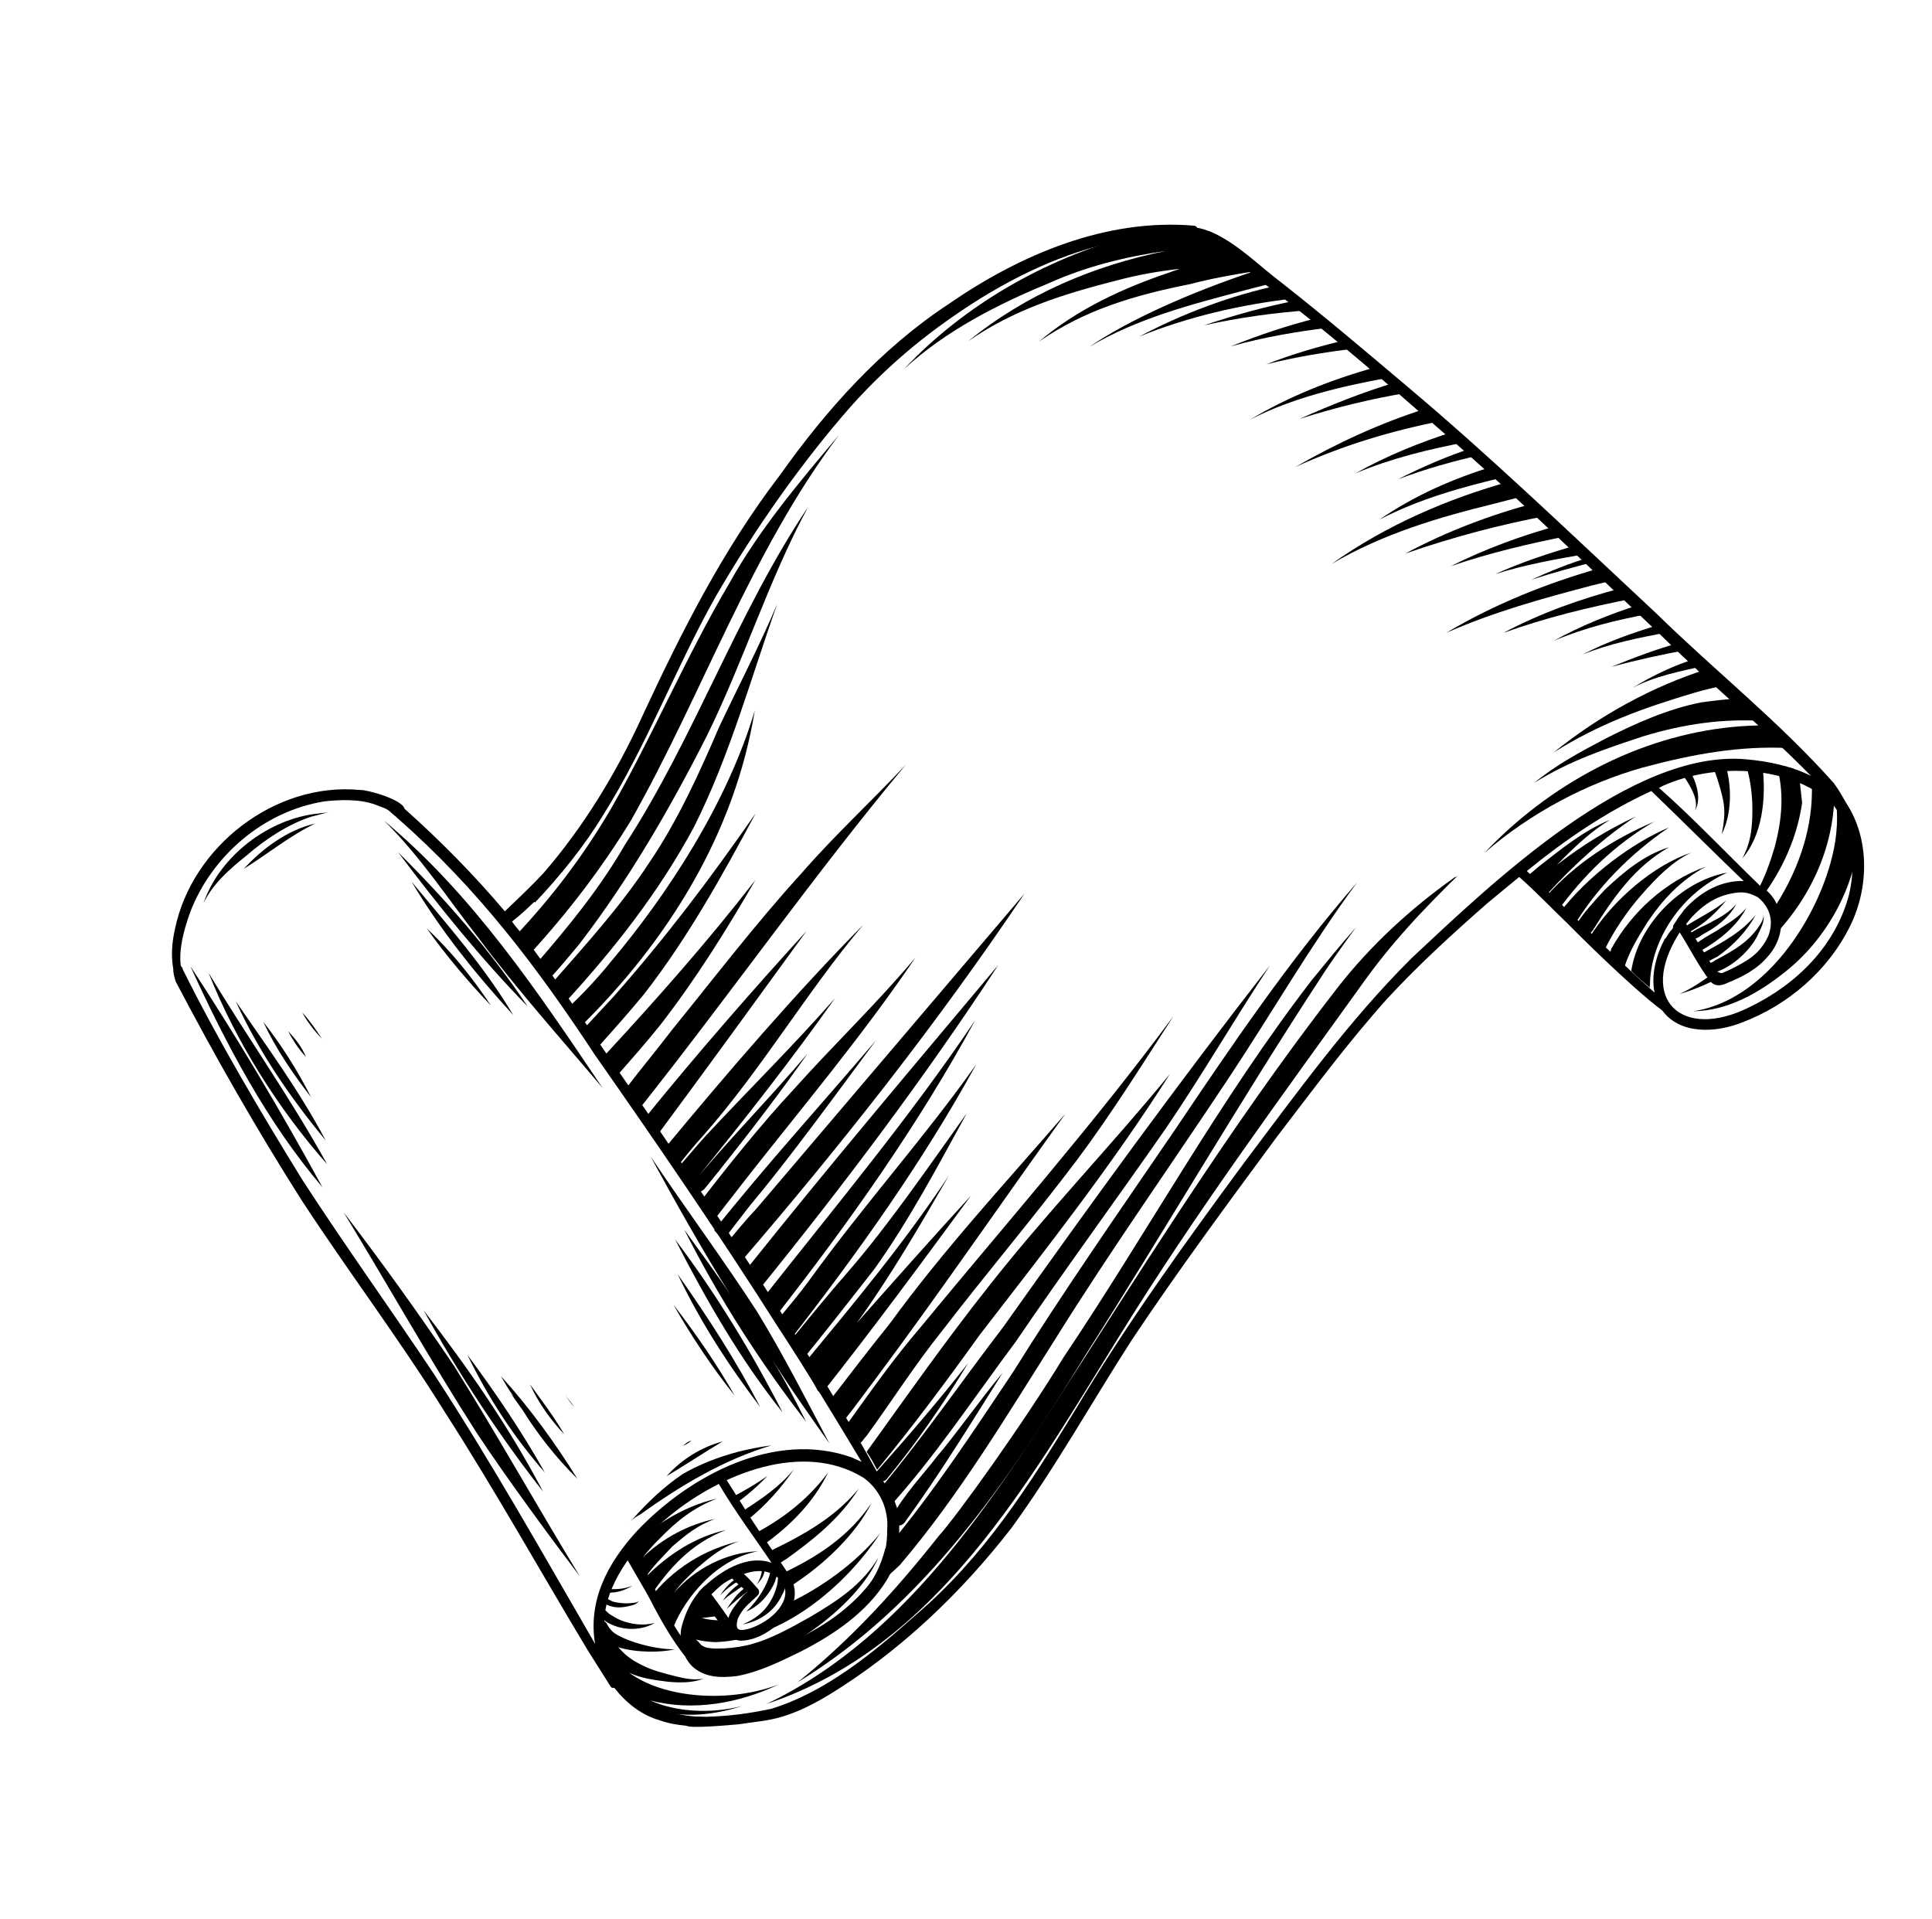 <?xml version="1.0" encoding="UTF-8"?> <svg xmlns="http://www.w3.org/2000/svg" width="148" height="147" viewBox="0 0 148 147" fill="none"><path d="M39.567 71.6C39.921 72.078 40.274 72.555 40.627 73.033C43.52 69.871 46.106 66.493 48.333 62.846C53.838 53.126 57.492 42.318 64.283 33.307C61.222 36.934 58.161 40.561 55.87 44.677C52.552 50.279 50.004 56.369 46.79 61.974C44.614 65.675 42.244 68.745 39.567 71.6Z" fill="black"></path><path d="M67.628 113.793C67.824 114.319 67.913 114.947 68.002 115.575C71.591 111.648 74.625 107.029 77.805 102.78C81.538 97.292 85.529 91.863 89.313 86.428C92.071 82.377 94.576 78.058 97.283 73.953C90.231 83.009 83.486 92.282 76.842 101.661C73.664 105.807 70.852 109.909 67.628 113.793Z" fill="black"></path><path d="M61.493 104.57C61.894 105.205 62.296 105.841 62.644 106.527C62.746 106.634 62.85 106.636 62.952 106.743C66.88 101.782 70.655 96.66 74.377 91.589C71.431 94.802 68.535 98.068 65.639 101.334C68.23 97.748 70.463 93.892 72.695 90.036C69.229 95.269 65.416 99.817 61.493 104.57Z" fill="black"></path><path d="M64.929 109.034C65.282 109.512 65.582 110.041 65.936 110.518C66.096 110.366 66.205 110.16 66.365 110.008C68.308 107.344 70.098 104.52 72.195 101.912C75.696 97.357 78.971 93.527 82.528 88.817C85.169 85.284 87.503 81.535 89.888 77.839C83.794 86.084 77.09 93.689 70.479 101.714C68.547 103.96 66.765 106.472 64.929 109.034Z" fill="black"></path><path d="M63.564 107.28C63.971 107.707 64.324 108.185 64.728 108.716C65.428 107.847 66.129 106.873 66.938 105.798C71.952 99.09 76.711 92.116 81.623 85.301C77.062 90.56 72.295 95.71 68.194 101.345C66.473 103.492 65.019 105.386 63.564 107.28Z" fill="black"></path><path d="M85.742 102.349C91.551 92.949 98.131 84.037 104.609 75.019C105.797 73.38 107.032 71.898 108.586 70.215C109.603 69.145 110.726 67.974 111.741 67.008C111.634 67.109 111.581 67.16 111.423 67.209C108.08 69.577 105.039 72.371 102.51 75.594C95.51 84.599 89.329 94.25 83.149 103.901C76.645 113.962 69.904 125.164 58.719 130.521C71.862 126.15 78.902 113.339 85.742 102.349Z" fill="black"></path><path d="M83.151 103.797C89.225 94.248 94.941 84.428 101.116 74.986C101.93 73.702 103.117 72.062 103.873 71.038C102.693 72.365 101.617 73.694 100.489 75.075C93.433 84.235 87.918 94.372 81.478 103.965C78.381 109.051 73.307 116.122 71.913 117.652C68.684 121.744 65.201 125.57 61.106 128.858C70.845 122.944 77.339 113.301 83.151 103.797Z" fill="black"></path><path d="M68.939 119.873C73.503 114.51 77.146 108.395 80.889 102.49C85.122 95.711 89.767 89.151 94.153 82.532C97.456 77.555 100.398 72.413 103.957 67.599C98.753 73.572 94.316 80.137 89.933 86.652C85.768 92.755 81.499 98.855 77.591 105.121C74.614 109.584 71.311 114.561 68.25 118.188C68.09 118.341 67.93 118.493 67.823 118.595C67.477 119.942 66.872 121.231 65.965 122.095C65.858 122.196 65.802 122.352 65.695 122.453C66.859 121.752 67.925 120.839 68.939 119.873Z" fill="black"></path><path d="M41.077 73.826C41.379 74.251 41.682 74.675 41.931 75.151C42.788 74.233 43.593 73.262 44.399 72.291C48.17 67.378 51.328 61.928 54.122 56.418C56.975 50.648 58.847 44.489 61.906 38.828C56.439 46.985 53.235 56.448 47.87 64.712C45.91 68.105 43.545 70.967 41.077 73.826Z" fill="black"></path><path d="M66.388 111.207C66.691 111.632 66.94 112.107 67.189 112.583C69.929 109.261 72.518 105.779 75.055 102.243C80.117 95.693 85.23 89.196 89.623 82.264C85.108 87.785 80.133 92.93 75.719 98.557C72.437 102.7 69.411 107.006 66.388 111.207Z" fill="black"></path><path d="M49.713 66.112C47.6 69.346 44.921 72.304 42.185 75.418C42.485 75.947 42.838 76.425 43.138 76.953C46.995 72.772 50.493 68.322 53.171 63.33C55.912 57.87 57.516 51.965 59.533 46.278C58.15 49.529 56.563 52.567 55.078 55.711C53.53 59.323 51.877 62.933 49.713 66.112Z" fill="black"></path><path d="M43.39 77.324C43.44 77.378 43.489 77.535 43.54 77.589L43.59 77.642C43.895 77.963 44.147 78.334 44.452 78.654C51.184 72.041 56.287 63.823 57.821 54.423C55.718 61.515 51.113 68.545 46.763 73.705C45.741 74.984 44.564 76.206 43.39 77.324Z" fill="black"></path><path d="M44.656 78.868C45.009 79.346 45.415 79.773 45.769 80.251C47.002 78.873 48.235 77.496 49.364 76.115C52.702 71.817 55.321 67.084 57.889 62.298C54.322 67.425 50.981 71.827 47.066 76.268C46.262 77.134 45.459 78.001 44.656 78.868Z" fill="black"></path><path d="M47.334 82.323C48.407 81.097 49.533 79.822 50.556 78.543C53.301 75.013 55.635 71.263 57.868 67.407C54.26 72.064 50.291 76.555 46.275 80.889C46.577 81.313 46.981 81.845 47.334 82.323Z" fill="black"></path><path d="M51.486 78.879C50.354 80.363 49.119 81.845 47.987 83.329C48.341 83.807 48.641 84.336 48.991 84.918C55.932 76.172 62.362 66.996 69.399 58.565C66.776 61.369 63.949 63.959 61.373 66.92C57.89 70.745 54.766 74.84 51.486 78.879Z" fill="black"></path><path d="M50.295 87.036C54.124 81.864 57.956 76.587 61.787 71.31C57.554 75.951 53.369 80.75 49.39 85.658C49.693 86.083 50.046 86.561 50.295 87.036Z" fill="black"></path><path d="M53.95 91.088C54.326 90.628 54.649 90.219 55.025 89.759C57.392 86.793 59.709 83.773 61.87 80.698C59.185 83.865 56.243 86.869 53.559 90.036C57.161 85.588 60.66 81.137 63.955 76.473C60.736 80.148 57.263 83.557 53.996 87.074C53.3 87.839 52.6 88.709 51.904 89.474C52.257 89.952 52.506 90.427 52.859 90.905C52.966 90.803 53.02 90.752 53.075 90.597C52.966 90.803 53.063 91.119 53.319 91.281C53.525 91.391 53.79 91.241 53.95 91.088Z" fill="black"></path><path d="M51.8 89.471C52.445 88.653 53.091 87.834 53.841 87.019C58.346 81.915 61.776 76.002 66.126 70.843C60.94 76.086 55.68 82.214 50.897 87.989C51.146 88.465 51.5 88.942 51.8 89.471Z" fill="black"></path><path d="M53.505 92.225C53.805 92.753 54.158 93.231 54.458 93.76C55.373 92.583 56.289 91.406 57.204 90.23C61.295 85.011 66.074 79.341 70.132 73.34C67.178 76.865 63.868 80.017 60.812 83.435C58.242 86.188 55.605 89.513 53.505 92.225Z" fill="black"></path><path d="M55.566 95.352L55.617 95.405L55.869 95.776C56.174 96.097 56.374 96.414 56.679 96.735C64.462 87.696 71.835 78.335 78.491 68.435C71.672 76.454 64.8 84.524 57.981 92.543C57.071 93.511 56.319 94.431 55.566 95.352Z" fill="black"></path><path d="M58.087 98.855C64.593 90.828 70.845 82.534 76.48 73.912C69.712 81.985 63.429 89.392 57.028 97.421C57.381 97.899 57.734 98.377 58.087 98.855Z" fill="black"></path><path d="M59.394 100.868C65.046 93.655 70.339 86.172 74.707 78.144C69.729 85.531 63.981 92.429 58.492 99.386C58.791 99.915 59.041 100.39 59.394 100.868Z" fill="black"></path><path d="M59.544 101.133C59.744 101.45 59.945 101.768 60.146 102.086C60.245 102.297 60.344 102.508 60.497 102.668C65.719 95.965 70.687 88.996 74.78 81.535C70.837 87.122 66.174 92.274 61.964 98.115C61.209 99.14 60.349 100.162 59.544 101.133Z" fill="black"></path><path d="M60.494 102.772C60.644 103.037 60.743 103.248 60.893 103.512C61.043 103.776 61.193 104.041 61.396 104.254C63.278 101.954 65.108 99.6 66.992 97.196C69.692 93.404 71.826 89.337 74.063 85.272C71.094 89.423 68.065 93.833 65.06 97.305C63.451 99.143 61.999 100.932 60.494 102.772Z" fill="black"></path><path d="M54.707 94.235C54.86 94.395 55.063 94.609 55.215 94.769C55.266 94.823 55.264 94.927 55.315 94.98C55.472 94.932 55.632 94.779 55.688 94.624C56.281 93.857 56.873 93.089 57.465 92.322C60.473 88.745 64.035 83.827 67.109 79.679C63.028 84.48 58.742 89.172 54.707 94.235C54.76 94.184 54.76 94.184 54.707 94.235Z" fill="black"></path><path d="M69.387 116.495C72.031 112.858 74.421 108.954 76.808 105.154C75.09 107.197 73.198 109.914 71.749 111.6C70.941 112.675 69.174 114.561 68.352 116.157C68.23 116.884 69.059 117.113 69.387 116.495Z" fill="black"></path><path d="M74.167 104.411C71.96 107.225 69.599 109.983 67.186 112.687C66.81 113.147 67.473 113.737 67.9 113.33C70.211 110.519 72.266 107.545 74.167 104.411Z" fill="black"></path><path d="M95.229 19.518C94.095 18.969 93.015 18.369 91.876 18.028C91.462 17.914 90.997 17.746 90.529 17.682C90.374 17.626 90.168 17.517 90.013 17.461C88.811 17.588 87.659 17.768 86.451 18.104C79.995 19.875 73.86 23.374 69.256 28.267C72.403 25.372 76.364 23.331 80.315 21.707C83.162 20.422 86.205 19.662 89.344 19.217C83.79 20.333 78.573 22.551 74.157 26.145C77.711 23.677 81.494 22.518 85.587 21.472C87.214 21.042 88.785 20.768 90.353 20.598C90.142 20.697 89.88 20.743 89.669 20.842C86.042 22.056 82.508 23.691 79.579 26.174C83.133 23.706 86.967 22.601 91.159 21.765C92.786 21.335 94.357 21.061 96.032 20.789C91.09 22.441 86.451 24.517 83.428 26.581C87.132 24.377 91.225 23.331 95.371 22.233C96.106 22.043 96.84 21.852 97.575 21.661C96.863 20.914 96.047 20.164 95.229 19.518Z" fill="black"></path><path d="M135.025 55.221C134.465 54.634 133.906 54.046 133.294 53.51C132.302 53.538 131.308 53.67 130.314 53.802C127.747 54.312 125.322 55.4 123.052 56.544C121.15 57.54 119.195 58.587 117.545 59.954C120.298 58.249 122.927 57.375 125.871 56.404C129.023 55.439 132.005 55.042 135.025 55.221Z" fill="black"></path><path d="M135.329 55.541C134.442 55.571 133.555 55.602 132.719 55.686C125.454 56.394 118.689 60.087 113.711 65.335C117.28 62.242 121.559 60.001 125.812 58.801C129.696 57.749 133.362 57.109 137.007 57.303C136.448 56.716 135.889 56.128 135.329 55.541Z" fill="black"></path><path d="M130.899 51.209C126.59 52.563 122.52 54.81 119.009 57.644C122.505 55.435 125.924 54.215 129.811 53.059C130.599 52.818 131.385 52.681 132.173 52.439C131.817 52.066 131.306 51.636 130.899 51.209Z" fill="black"></path><path d="M116.63 37.719C116.478 37.559 116.325 37.399 116.224 37.292C116.071 37.132 115.919 36.972 115.713 36.862C110.883 38.204 106.193 40.227 102 43.201C105.915 40.898 110.117 39.645 114.576 38.555C115.311 38.365 116.046 38.174 116.78 37.984C116.887 37.882 116.785 37.775 116.63 37.719Z" fill="black"></path><path d="M98.04 21.829C94.318 22.624 90.635 23.994 87.254 25.788C90.993 24.263 95.083 23.321 99.214 22.849C98.805 22.526 98.396 22.203 98.04 21.829Z" fill="black"></path><path d="M100.95 24.351C98.642 24.92 96.486 25.65 94.275 26.534C96.847 25.815 99.308 25.406 101.766 25.101C101.512 24.834 101.258 24.567 100.95 24.351Z" fill="black"></path><path d="M99.367 23.009C96.957 23.471 94.542 24.142 92.229 24.92C95.007 24.31 97.623 23.957 100.287 23.762C99.979 23.545 99.725 23.278 99.367 23.009Z" fill="black"></path><path d="M102.994 26.07C101.001 26.542 99.005 27.119 97.005 27.904C99.313 27.335 101.512 26.972 103.708 26.713C103.505 26.5 103.251 26.233 102.994 26.07Z" fill="black"></path><path d="M105.447 28.111C101.982 29.069 98.664 30.396 95.753 32.15C99.028 30.457 102.699 29.608 106.418 28.917C106.059 28.648 105.805 28.381 105.447 28.111Z" fill="black"></path><path d="M106.878 29.294C104.356 30.066 101.987 30.999 99.561 32.086C102.294 31.215 105.022 30.552 107.744 30.097L106.878 29.294Z" fill="black"></path><path d="M112.856 34.289C110.911 34.92 108.961 35.758 107.113 36.704C109.218 35.921 111.371 35.296 113.573 34.828C113.367 34.719 113.113 34.452 112.856 34.289Z" fill="black"></path><path d="M114.49 35.685C111.338 36.651 108.386 37.934 105.681 39.797C108.745 38.204 112.052 37.294 115.461 36.491C115.103 36.222 114.798 35.901 114.49 35.685Z" fill="black"></path><path d="M109.279 31.282C105.759 32.395 102.436 33.93 99.21 35.78C102.901 34.097 106.63 32.99 110.403 32.248C109.994 31.925 109.638 31.551 109.279 31.282Z" fill="black"></path><path d="M111.374 33.054C108.799 33.877 106.219 34.909 103.839 36.258C106.526 35.125 109.411 34.414 112.345 33.86C112.037 33.644 111.732 33.323 111.374 33.054Z" fill="black"></path><path d="M117.601 38.525C114.19 39.432 110.821 40.705 107.651 42.401C111.332 41.135 114.901 40.18 118.621 39.489C118.265 39.115 117.906 38.846 117.601 38.525Z" fill="black"></path><path d="M119.998 40.722C119.845 40.562 119.64 40.452 119.436 40.239C116.602 41.003 113.813 42.03 111.121 43.372C114.118 42.35 117.108 41.642 120.199 41.039C120.097 40.933 120.049 40.775 119.998 40.722Z" fill="black"></path><path d="M121.775 42.695C120.252 43.127 118.724 43.767 117.301 44.41C118.93 43.876 120.557 43.447 122.184 43.017C122.029 42.962 121.927 42.855 121.775 42.695Z" fill="black"></path><path d="M120.86 41.734C118.707 42.359 116.604 43.037 114.548 43.977C116.808 43.251 119.164 42.839 121.521 42.428C121.267 42.161 121.063 41.947 120.86 41.734Z" fill="black"></path><path d="M122.642 43.498C118.546 44.649 114.491 46.27 110.787 48.474C114.372 46.893 118.152 45.839 121.983 44.838C122.56 44.695 123.137 44.553 123.661 44.462C123.302 44.192 122.997 43.872 122.642 43.498Z" fill="black"></path><path d="M124.22 45.049C121.124 45.859 118.073 46.932 115.167 48.477C118.429 47.306 121.734 46.5 125.087 45.852C124.728 45.583 124.474 45.316 124.22 45.049Z" fill="black"></path><path d="M125.544 46.333C123.284 47.059 121.072 47.944 119.011 49.092C121.329 48.106 123.795 47.489 126.309 47.029C126.055 46.762 125.801 46.495 125.544 46.333Z" fill="black"></path><path d="M127.176 47.833C125.127 48.46 123.129 49.141 121.227 50.138C123.281 49.301 125.587 48.837 127.839 48.422C127.636 48.209 127.432 47.995 127.176 47.833Z" fill="black"></path><path d="M130.033 50.406C128.299 50.937 126.611 51.73 125.076 52.683C126.766 51.785 128.757 51.417 130.592 50.993C130.389 50.779 130.236 50.619 130.033 50.406Z" fill="black"></path><path d="M128.706 49.226C126.921 49.704 125.132 50.39 123.446 51.078C125.388 50.552 127.328 50.131 129.318 49.762C129.115 49.549 128.963 49.389 128.706 49.226Z" fill="black"></path><path d="M53.795 127.167C51.597 125.393 50.28 121.658 48.682 118.803C48.428 118.536 47.952 118.785 48.1 119.154C49.444 121.742 50.628 124.482 52.397 126.768C52.753 127.142 53.109 127.515 53.574 127.683C53.884 127.795 54.052 127.33 53.795 127.167Z" fill="black"></path><path d="M60.774 121.133C59.468 119.12 58.004 117.155 56.751 115.09C56.349 114.455 55.947 113.819 55.546 113.184C55.495 113.13 55.444 113.077 55.34 113.074C55.081 113.016 54.865 113.323 55.015 113.588C56.316 115.81 57.882 117.882 59.34 120.055C59.694 120.533 59.991 121.166 60.451 121.543C60.71 121.601 60.873 121.344 60.774 121.133Z" fill="black"></path><path d="M60.202 121.067C60.301 121.278 60.296 121.487 60.344 121.644C63.151 119.888 65.609 117.445 66.761 115.127C65.083 117.641 62.645 119.25 59.902 120.538C59.953 120.592 59.953 120.592 60.004 120.645C60.004 120.645 59.953 120.592 59.9 120.643C59.587 120.635 59.579 120.948 59.574 121.156C59.51 121.624 59.287 122.244 58.961 122.757C58.526 123.477 57.835 124.033 56.887 124.427C58.196 124.199 59.363 123.393 59.914 122.155C60.077 121.898 60.245 121.433 60.202 121.067Z" fill="black"></path><path d="M58.847 118.896C59.051 119.11 59.252 119.428 59.402 119.692C59.452 119.745 59.452 119.745 59.503 119.799C59.503 119.799 59.503 119.799 59.554 119.852C59.765 119.753 59.979 119.55 60.19 119.451C62.312 117.938 64.387 116.268 65.798 114.009C64.24 115.9 62.333 117.105 60.22 118.2C59.798 118.398 59.323 118.647 58.847 118.896Z" fill="black"></path><path d="M58.141 117.94C58.242 118.047 58.395 118.207 58.443 118.365C60.513 116.903 62.33 115.071 63.429 112.803C61.865 114.903 59.847 116.418 57.734 117.513C57.887 117.673 57.988 117.78 58.141 117.94Z" fill="black"></path><path d="M67.284 119.312C66.034 121.419 64.127 122.624 62.116 123.826C60.53 124.725 59.05 125.523 57.685 125.907C56.424 126.293 54.388 126.4 53.925 126.128C53.564 125.962 53.722 125.914 53.313 125.591C53.831 125.708 54.299 125.772 54.82 125.785C59.935 125.597 64.78 121.492 67.435 117.438C65.607 119.688 62.899 121.655 60.209 122.892C59.93 123.668 59.393 124.28 58.598 124.834C57.695 125.49 56.195 124.984 55.591 124.135C54.965 124.12 54.34 124.104 53.77 123.934C54.241 123.893 54.764 123.802 55.235 123.761C55.136 123.55 54.983 123.39 54.986 123.286C54.836 123.021 54.688 122.653 54.592 122.338C54.33 122.383 54.017 122.376 53.6 122.365C53.916 122.269 54.177 122.223 54.493 122.127C54.495 122.022 54.394 121.916 54.396 121.811C54.345 121.758 54.294 121.705 54.193 121.598C54.142 121.544 54.091 121.491 54.04 121.438C53.88 121.59 53.72 121.743 53.56 121.895C53.232 122.513 52.955 123.184 52.677 123.855C52.51 124.32 52.395 124.734 52.278 125.253C52.433 125.309 52.588 125.365 52.743 125.421C52.273 125.461 51.996 126.132 52.403 126.56C52.952 127.564 54.146 127.749 55.138 127.722C59.416 127.618 65.627 123.13 67.284 119.312Z" fill="black"></path><path d="M56.786 115.769C56.99 115.983 57.089 116.194 57.292 116.407C58.675 115.294 59.855 113.967 60.829 112.531C59.646 113.962 58.375 114.765 56.944 115.721C56.84 115.718 56.786 115.769 56.786 115.769Z" fill="black"></path><path d="M56.278 115.235C57.18 114.58 58.032 113.87 58.782 113.055C57.88 113.71 56.875 114.259 55.871 114.808C55.922 114.862 56.075 115.022 56.278 115.235Z" fill="black"></path><path d="M51.342 125.126C51.398 124.97 51.508 124.765 51.617 124.559C52.505 122.39 54.871 119.424 58.067 118.825C55.614 118.921 53.237 120.166 51.627 122.004C52.113 121.338 52.647 120.83 53.395 120.118C54.406 119.256 55.311 118.496 56.626 118.059C53.951 118.672 51.462 120.227 49.792 122.428C50.344 123.328 50.895 124.228 51.342 125.126Z" fill="black"></path><path d="M49.741 122.375C51.203 120.169 52.919 118.229 55.604 117.2C53.245 117.716 51.125 119.124 49.467 120.804C50.009 119.983 50.649 119.373 51.506 118.455C52.571 117.543 53.423 116.834 54.791 116.346C52.747 116.765 50.792 117.812 49.244 119.286C49.62 118.826 50.05 118.315 50.53 117.858C51.867 116.483 53.144 115.471 54.933 114.785C52.259 115.397 49.717 117.004 47.84 119.096C48.44 120.153 49.091 121.264 49.741 122.375Z" fill="black"></path><path d="M49.809 130.25C53.073 131.112 56.634 130.47 59.642 129.031C55.905 130.452 50.907 130.121 48.193 128.125C49.12 128.565 50.16 128.694 51.2 128.824C52.084 128.898 53.022 128.921 53.917 128.578C52.974 128.763 52.095 128.481 51.162 128.25C50.074 127.962 49.454 127.739 48.528 127.194C48.015 126.869 47.812 126.655 47.354 126.175C48.803 126.628 50.786 126.572 51.678 126.333C50.061 126.346 47.784 125.664 46.965 125.018C46.66 124.698 46.711 124.751 46.51 124.434C46.414 124.118 45.946 124.055 45.834 124.365C45.773 124.728 45.87 125.044 46.073 125.257C45.961 125.567 46.004 125.933 46.205 126.251C45.994 126.35 45.882 126.66 46.032 126.925C46.073 127.395 46.271 127.817 46.576 128.137C46.36 128.445 46.767 128.872 46.919 129.032C48.134 130.522 49.987 131.506 51.914 131.605C51.291 131.486 50.775 131.264 50.312 130.992C52.435 131.618 54.735 131.362 56.838 130.683C54.372 131.301 51.769 131.132 49.809 130.25Z" fill="black"></path><path d="M47.509 124.093C47.354 124.037 46.686 123.656 46.584 123.549C46.432 123.389 46.178 123.122 45.964 123.325C45.694 123.684 46.157 123.956 46.36 124.169C47.489 124.927 49.052 124.965 50.163 124.315C49.271 124.553 48.336 124.426 47.509 124.093Z" fill="black"></path><path d="M48.953 122.616C48.74 122.82 48.48 122.761 48.219 122.807C47.748 122.847 46.917 122.723 46.815 122.616C46.609 122.507 46.455 122.451 46.302 122.29C46.2 122.184 46.048 122.024 45.888 122.176C45.725 122.433 46.289 122.812 46.495 122.921C47.062 123.196 47.636 123.157 48.214 123.015C48.475 122.969 48.791 122.873 48.953 122.616Z" fill="black"></path><path d="M46.472 121.721C46.315 121.77 46.361 122.031 46.518 121.983C47.194 122.052 47.878 121.808 48.46 121.457C47.723 121.752 47.202 121.739 46.472 121.721Z" fill="black"></path><path d="M126.389 75.657C126.392 75.553 126.341 75.5 126.394 75.449C126.425 72.061 128.757 68.416 132.341 66.835C128.78 67.478 125.518 70.787 124.961 74.371C125.367 74.798 125.878 75.228 126.389 75.657Z" fill="black"></path><path d="M123.273 73.026C123.682 73.349 124.092 73.672 124.447 74.046C124.842 72.856 125.386 71.931 126.199 70.647C127.336 68.954 128.729 67.424 130.684 66.377C127.58 67.5 125.02 69.836 123.438 72.665C123.382 72.82 123.38 72.924 123.273 73.026Z" fill="black"></path><path d="M122.915 72.757C123.683 71.211 124.656 69.775 125.783 68.499C126.909 67.223 128.086 66.001 129.563 65.307C126.777 66.229 123.584 68.862 121.738 71.841C122.147 72.164 122.556 72.487 122.915 72.757Z" fill="black"></path><path d="M121.687 71.788C121.743 71.633 121.852 71.427 122.012 71.274C123.586 68.758 125.208 66.399 127.852 64.9C125.961 65.479 124.364 66.796 122.923 68.168C122.12 69.035 121.316 69.902 120.665 70.928C120.919 71.195 121.329 71.518 121.687 71.788Z" fill="black"></path><path d="M119.692 70.227C119.999 70.443 120.307 70.659 120.561 70.926C122.3 68.049 124.815 65.451 127.837 63.388C125.15 64.521 121.7 66.991 119.438 69.96C119.593 70.016 119.641 70.174 119.692 70.227Z" fill="black"></path><path d="M118.629 68.897C118.884 69.164 119.084 69.482 119.338 69.749C121.334 67.034 123.633 64.744 126.701 62.942C123.592 64.274 120.679 66.132 118.426 68.684C118.528 68.79 118.579 68.844 118.629 68.897Z" fill="black"></path><path d="M117.204 67.507C117.613 67.83 117.969 68.203 118.375 68.63C118.429 68.58 118.429 68.58 118.482 68.529C120.519 66.284 122.865 64.152 125.303 62.543C123.193 63.534 121.129 64.787 119.268 66.254C120.498 64.98 121.833 63.709 123.315 62.807C121.261 63.643 119.504 65.112 117.75 66.477C117.43 66.782 117.059 67.034 116.738 67.339C116.947 67.344 117.049 67.451 117.204 67.507Z" fill="black"></path><path d="M140.522 60.674C140.421 60.567 140.268 60.407 140.167 60.3C139.704 60.028 139.239 59.861 138.776 59.589C138.819 59.955 138.812 60.267 138.801 60.684C138.778 63.76 137.657 66.965 135.709 69.838C135.859 70.102 135.956 70.417 135.948 70.73C135.943 70.938 135.938 71.147 135.828 71.353C135.775 71.403 135.773 71.508 135.719 71.558L135.717 71.663C135.661 71.818 135.658 71.922 135.551 72.024C138.597 69.022 140.522 64.95 140.522 60.674Z" fill="black"></path><path d="M142.423 63.954C142.278 63.481 142.08 63.059 141.935 62.586C141.785 62.322 141.636 62.057 141.435 61.739C141.13 61.419 140.878 61.048 140.573 60.727C140.845 62.403 140.753 64.017 140.349 65.623C139.189 70.392 135.23 76.604 129.734 77.46C132.342 77.42 134.722 76.07 136.743 74.451C139.88 71.973 142.115 68.013 142.423 63.954Z" fill="black"></path><path d="M132.203 74.601C132.099 74.598 131.994 74.596 131.839 74.54C131.735 74.537 131.633 74.43 131.529 74.428C132.686 74.039 134.018 72.872 134.621 71.688C134.842 71.172 135.221 70.608 135.078 70.031C135.124 70.292 135.015 70.498 134.906 70.704C134.036 72.143 132.821 72.791 131.341 73.589C131.181 73.741 130.973 73.736 130.812 73.889C130.599 74.092 130.746 74.461 131.006 74.519C131.11 74.522 131.267 74.473 131.425 74.425C130.576 75.03 129.673 75.686 128.672 76.13C129.879 75.795 131.092 75.251 132.203 74.601Z" fill="black"></path><path d="M134.996 58.505C134.529 58.441 134.114 58.327 133.646 58.263C134.035 59.42 134.216 60.572 134.238 61.772C134.256 63.18 134.172 64.481 133.463 65.767C134.965 64.031 135.347 61.225 134.996 58.505Z" fill="black"></path><path d="M132.483 52.551C132.025 52.071 131.565 51.695 131.103 51.422C130.844 51.364 130.579 51.514 130.47 51.72C131.141 51.997 131.812 52.274 132.483 52.551Z" fill="black"></path><path d="M135.561 56.746C135.614 56.695 135.665 56.749 135.665 56.749C135.772 56.647 135.929 56.599 136.084 56.655C136.084 56.655 136.084 56.654 136.135 56.708C136.29 56.764 136.443 56.924 136.387 57.079C136.697 57.191 137.06 57.252 137.371 57.364C137.371 57.364 137.32 57.311 137.373 57.26C136.857 57.038 136.29 56.764 135.777 56.438C135.518 56.38 135.258 56.321 134.999 56.263C135.047 56.42 135.2 56.581 135.248 56.738C135.301 56.688 135.457 56.743 135.561 56.746Z" fill="black"></path><path d="M137.797 59.095C137.642 59.039 137.487 58.983 137.386 58.877C137.335 58.823 137.281 58.874 137.231 58.821C136.867 58.76 136.453 58.645 136.089 58.584C136.666 60.58 136.564 62.611 135.933 64.942C135.593 66.081 135.201 67.166 134.654 68.195C134.705 68.249 134.705 68.249 134.809 68.251C134.911 68.358 134.959 68.516 135.008 68.673C136.571 66.574 137.675 64.098 138.051 61.5C137.965 60.768 137.881 59.932 137.797 59.095Z" fill="black"></path><path d="M132.131 58.383C131.816 58.479 131.45 58.523 131.135 58.619C131.384 59.094 131.529 59.567 131.625 59.883C132.108 61.459 132.248 62.14 131.892 63.904C132.66 62.358 132.711 60.274 132.131 58.383Z" fill="black"></path><path d="M129.406 58.941C129.144 58.987 128.936 58.982 128.725 59.081C129.279 59.877 130.186 61.151 129.851 62.081C130.341 61.207 130.006 59.999 129.406 58.941Z" fill="black"></path><path d="M134.504 70.069C133.429 71.398 132.003 72.145 130.47 72.994C130.154 73.091 130.142 73.612 130.505 73.673C130.869 73.734 131.189 73.429 131.558 73.281C132.778 72.425 133.795 71.355 134.504 70.069Z" fill="black"></path><path d="M133.787 69.53C133.142 70.348 132.298 70.745 131.502 71.299C130.973 71.598 130.444 71.898 129.966 72.252C129.913 72.302 129.91 72.407 129.908 72.511C129.903 72.719 130.159 72.882 130.37 72.783C131.746 71.982 133.075 70.92 133.787 69.53Z" fill="black"></path><path d="M133.012 69.25C132.476 69.863 131.894 70.213 131.207 70.561C130.625 70.912 129.995 71.105 129.463 71.509C129.356 71.611 129.405 71.769 129.456 71.822C129.761 72.142 130.241 71.685 130.505 71.535C131.456 71.037 132.466 70.279 133.012 69.25Z" fill="black"></path><path d="M132.237 68.97C131.278 69.781 130.066 70.325 129.006 71.029C128.795 71.128 128.736 71.387 128.942 71.496C129.148 71.606 129.361 71.403 129.572 71.303C130.63 70.704 131.484 69.89 132.237 68.97Z" fill="black"></path><path d="M57.368 121.832C57.421 121.781 57.373 121.623 57.269 121.621C57.113 121.565 57.007 121.667 56.953 121.717C56.422 122.122 56.043 122.686 55.664 123.25C56.252 122.691 56.836 122.236 57.368 121.832Z" fill="black"></path><path d="M56.963 121.3C56.915 121.143 56.704 121.242 56.597 121.344C56.119 121.697 55.692 122.104 55.367 122.617C55.847 122.159 56.323 121.91 56.854 121.506C57.012 121.458 57.065 121.407 56.963 121.3Z" fill="black"></path><path d="M56.663 120.772C56.031 121.069 55.547 121.631 55.169 122.195C55.435 121.941 55.809 121.585 56.074 121.435C56.287 121.232 56.602 121.135 56.763 120.983C56.816 120.932 56.768 120.774 56.663 120.772Z" fill="black"></path><path d="M59.366 121.151C59.424 120.892 59.587 120.635 59.49 120.32C59.445 120.058 59.025 120.152 59.02 120.36C58.84 121.347 58.079 122.579 57.172 123.444C58.12 123.05 58.923 122.183 59.366 121.151Z" fill="black"></path><path d="M58.555 120.192C58.504 120.139 58.453 120.086 58.4 120.137C58.336 120.604 58.222 121.019 57.952 121.377C58.273 121.072 58.596 120.663 58.555 120.192Z" fill="black"></path><path d="M34.794 104.645C32.077 100.616 29.254 96.688 26.323 92.862C29.782 98.526 32.979 104.236 36.545 109.798C38.858 113.296 42.391 118.076 44.411 120.732C41.153 115.386 38.106 109.941 34.794 104.645Z" fill="black"></path><path d="M32.448 100.364C35.094 105.174 38.261 109.996 41.598 114.25C38.957 109.231 35.885 104.828 32.448 100.364Z" fill="black"></path><path d="M35.806 103.783C37.394 107.055 39.354 110.075 41.738 112.793C39.989 109.674 37.976 106.704 35.806 103.783Z" fill="black"></path><path d="M44.229 113.271C42.523 110.518 40.556 107.81 38.373 105.411C38.673 105.939 38.973 106.468 39.377 106.999C39.275 106.893 39.174 106.786 39.123 106.732C39.425 107.157 39.728 107.582 40.03 108.006C41.184 109.859 42.6 111.667 44.229 113.271Z" fill="black"></path><path d="M29.405 62.851C32.156 65.526 34.316 68.864 36.692 71.894C39.62 75.824 43.021 79.61 46.162 83.337C41.232 76.02 36.202 68.493 29.405 62.851Z" fill="black"></path><path d="M30.493 65.276C33.574 69.367 36.913 73.516 40.423 77.095C37.556 72.802 34.158 68.912 30.493 65.276Z" fill="black"></path><path d="M31.532 67.544C33.736 71.248 36.468 74.652 39.312 77.746C37.109 74.042 34.267 70.844 31.532 67.544Z" fill="black"></path><path d="M32.696 71.118C34.157 73.187 35.881 75.211 37.609 77.026C36.201 74.906 34.582 72.885 32.696 71.118Z" fill="black"></path><path d="M14.584 74.011C17.306 79.97 20.445 85.939 24.702 90.945C21.558 85.184 18.203 79.523 14.584 74.011Z" fill="black"></path><path d="M15.979 74.515C18.091 79.833 21.304 84.917 25.058 89.181C22.262 84.106 18.935 79.436 15.979 74.515Z" fill="black"></path><path d="M18.064 76.704C19.845 80.606 22.262 84.106 24.946 87.353C22.903 83.496 20.43 80.151 18.064 76.704Z" fill="black"></path><path d="M20.163 78.267C21.154 80.377 22.463 82.286 23.828 84.041C22.784 81.981 21.579 80.075 20.163 78.267Z" fill="black"></path><path d="M63.536 110.564C61.742 107.183 60.001 103.751 57.996 100.469C55.383 96.442 52.506 92.565 49.84 88.589C51.736 92.077 53.784 95.725 55.942 99.167C54.836 97.471 53.573 95.824 52.414 94.179C55.05 99.406 58.214 104.333 61.752 108.904C60.956 107.32 60.11 105.683 59.157 104.147C60.562 106.372 62.075 108.495 63.536 110.564Z" fill="black"></path><path d="M51.718 94.944C54.106 99.591 56.706 104.139 59.944 108.182C57.555 103.535 54.849 99.088 51.718 94.944Z" fill="black"></path><path d="M51.913 97.608C53.649 101.249 55.809 104.587 58.233 107.775C56.391 104.236 54.231 100.898 51.913 97.608Z" fill="black"></path><path d="M51.595 99.947C52.944 102.326 54.604 104.818 56.274 106.892C54.924 104.513 53.313 102.179 51.595 99.947Z" fill="black"></path><path d="M40.6 106.039C41.243 107.462 42.201 108.789 43.218 109.857C42.417 108.482 41.558 107.366 40.6 106.039Z" fill="black"></path><path d="M43.292 106.835C43.492 107.152 43.744 107.524 43.998 107.791C43.797 107.473 43.492 107.152 43.292 106.835Z" fill="black"></path><path d="M22.075 78.992C22.423 79.678 22.926 80.421 23.434 80.955C23.14 80.217 22.634 79.579 22.075 78.992Z" fill="black"></path><path d="M23.153 77.558C23.552 78.298 24.108 78.99 24.668 79.577C24.215 78.888 23.712 78.146 23.153 77.558Z" fill="black"></path><path d="M23.833 62.558C24.253 62.464 24.726 62.319 25.145 62.225C24.883 62.271 24.675 62.266 24.413 62.312C20.597 62.687 16.825 65.567 15.589 69.187C16.303 67.692 17.582 66.576 18.912 65.514C20.244 64.347 22.046 63.14 23.833 62.558Z" fill="black"></path><path d="M18.678 66.551C20.531 65.397 22.181 64.03 24.133 63.087C22.036 63.557 20.071 65.021 18.678 66.551Z" fill="black"></path><path d="M52.32 112.896C50.889 113.852 49.608 115.072 48.481 116.348C48.428 116.399 48.321 116.5 48.268 116.551C48.481 116.348 48.852 116.096 49.063 115.997C52.142 113.778 55.528 111.776 59.1 110.716C56.746 111.023 54.435 111.697 52.32 112.896Z" fill="black"></path><path d="M51.064 113.074C52.493 112.222 53.924 111.267 55.353 110.415C53.726 110.845 52.191 111.798 51.064 113.074Z" fill="black"></path><path d="M52.321 110.758C52.532 110.659 52.796 110.509 52.956 110.357C52.694 110.403 52.481 110.606 52.321 110.758Z" fill="black"></path><path d="M141.731 70.924C143.157 68.039 143.249 64.287 141.44 61.531C141.14 61.002 140.84 60.473 140.487 59.995C136.326 55.305 131.365 51.377 126.884 46.991C120.562 41.101 114.348 35.108 107.706 29.523C104.59 26.891 101.423 24.206 98.2 21.677C96.408 20.329 94.782 18.621 92.718 17.736C92.407 17.624 92.097 17.512 91.734 17.451C91.683 17.398 91.581 17.291 91.477 17.288C84.713 16.705 78.126 19.516 72.663 23.293C67.469 26.711 63.287 31.406 59.722 36.428C55.413 42.058 52.234 48.342 49.262 54.734C47.223 59.221 44.67 63.382 41.612 66.905C40.701 67.873 39.58 68.941 38.673 69.805C36.291 66.983 33.696 64.364 30.992 61.951C30.801 61.217 28.056 60.471 27.586 60.512C21.083 59.883 14.705 64.837 13.402 71.166C13.168 72.204 13.092 73.192 13.275 74.24C13.267 74.552 13.364 74.868 13.46 75.183C16.449 80.888 19.649 86.493 23.113 91.949C26.681 97.407 30.62 102.613 34.082 108.173C37.899 114.107 41.345 120.292 45.003 126.378C45.605 127.331 46.207 128.285 46.81 129.238C46.861 129.291 46.965 129.294 47.069 129.297C47.979 130.466 49.156 131.381 50.554 131.781C51.174 132.004 51.901 132.126 52.577 132.195C52.887 132.307 53.358 132.266 53.67 132.274C54.661 132.246 55.602 132.165 56.543 132.084C57.694 131.903 58.843 131.827 59.947 131.489C61.207 131.103 62.369 130.506 63.533 129.805C68.933 126.496 73.631 122.022 77.509 117.007C80.855 112.396 83.636 107.407 86.672 102.684C90.191 97.4 94.02 92.227 97.795 87.106C100.704 83.318 103.185 79.938 106.295 76.468C108.705 73.868 111.318 71.481 113.983 69.148C114.781 68.49 115.579 67.832 116.377 67.174C117.653 68.3 118.873 69.581 120.096 70.758C120.35 71.025 124.93 75.622 127.337 77.401C128.7 79.26 131.414 79.118 133.415 78.333C136.941 77.011 140.03 74.376 141.731 70.924ZM33.266 105.285C29.947 100.303 26.468 95.472 23.202 90.439C19.992 85.25 16.538 79.378 14.004 74.258C14.007 74.153 13.905 74.047 13.854 73.993C13.677 72.737 14.079 71.235 14.582 69.84C16.197 65.656 20.089 62.153 24.853 61.384C26.055 61.257 27.517 61.188 28.757 61.636C29.273 61.857 29.482 61.862 29.84 62.132C30.044 62.345 30.3 62.508 30.503 62.721C36.629 68.086 41.224 74.195 45.547 80.767C50.333 87.61 55.066 94.505 59.533 101.549C61.795 104.994 63.9 108.487 66.004 111.98C65.798 111.871 65.488 111.759 65.282 111.65C59.39 109.524 52.839 113.013 48.824 117.243C46.468 119.792 45.041 122.677 45.587 125.923C41.635 119.1 37.688 112.068 33.266 105.285ZM108.143 73.385C103.333 78.169 99.392 83.651 95.296 89.078C90.766 95.224 86.286 101.423 82.37 108.002C78.785 113.858 75.368 119.249 70.149 123.71C66.79 126.704 63.172 129.639 59.075 130.894C57.293 131.268 55.933 131.443 54.158 131.504C53.846 131.496 53.533 131.489 53.22 131.481C48.901 131.114 45.999 128.28 46.32 123.699C46.648 120.943 48.801 118.181 51.25 116.155C55.241 112.863 61.507 110.358 66.131 113.183C67.361 114.047 68.106 115.577 67.961 117.242C67.96 119.38 67.249 120.771 65.751 122.298C63.933 124.131 61.978 125.178 59.553 126.266C57.072 127.508 54.034 128.059 53.241 126.371C52.746 125.316 53.041 123.916 53.956 122.739C54.513 123.431 55.064 124.33 55.827 125.131C56.028 125.449 56.335 125.665 56.752 125.675C58.056 125.655 59.276 124.799 60.133 123.881C61.259 122.605 61.145 120.882 59.656 119.959C57.65 118.815 55.375 120.167 53.88 121.59C53.026 122.403 52.477 123.537 52.187 124.729C52.001 125.924 52.341 126.923 53.002 127.617C53.92 128.474 55.117 128.555 56.477 128.38C58.206 128.057 59.789 127.262 61.32 126.517C63.854 125.224 66.399 123.513 67.92 121.048C68.843 119.558 68.993 117.685 68.828 115.908C68.591 114.911 68.043 113.907 67.384 113.109C61.994 103.278 55.597 94.101 49.357 84.875C46.282 80.576 43.42 76.074 40.187 71.823C39.885 71.399 39.529 71.025 39.227 70.6C39.28 70.549 39.28 70.549 39.334 70.499C39.918 70.044 40.399 69.586 40.933 69.078L40.983 69.131C42.911 67.093 44.739 64.843 46.206 62.429C49.569 57.088 51.749 51.145 54.856 45.642C57.904 40.398 61.415 35.427 65.171 31.139C68.227 27.72 71.524 25.09 75.23 22.782C79.095 20.426 82.887 18.851 87.336 18.177C88.488 17.997 89.792 17.977 91.093 18.061C93.582 18.643 95.356 20.721 97.458 22.18C101.296 25.142 104.923 28.203 108.649 31.475C115.136 37.005 121.246 42.994 127.412 48.829C131.077 52.465 135.116 55.745 138.728 59.431C137.182 58.663 135.418 58.307 133.753 58.162C124.96 57.373 114.28 67.644 108.143 73.385ZM58.036 122.213C58.143 122.112 58.199 121.957 58.1 121.746C57.795 121.425 57.441 120.947 56.981 120.571C58.034 120.18 59.127 120.259 59.785 121.057C60.802 122.125 59.663 123.922 57.558 124.704C56.612 124.994 56.249 124.933 56.533 123.949C56.917 123.177 57.289 122.925 57.876 122.366C57.983 122.264 58.036 122.213 58.036 122.213ZM57.261 121.934C56.836 122.236 56.511 122.75 56.188 123.159C56.025 123.415 55.862 123.672 55.804 123.931C55.502 123.507 55.25 123.136 54.897 122.658C54.795 122.551 54.645 122.287 54.492 122.126C54.653 121.974 54.813 121.821 54.973 121.669C55.293 121.364 55.664 121.112 56.087 120.914L56.137 120.968C56.341 121.181 56.852 121.611 57.261 121.934ZM116.962 66.719C119.888 64.34 122.964 62.225 126.498 60.591C128.892 62.892 131.182 65.19 133.577 67.491C133.472 67.488 133.368 67.486 133.264 67.483C131.594 67.547 130.112 68.449 128.985 69.725C128.823 69.981 128.663 70.134 128.5 70.391C128.391 70.597 128.284 70.698 128.174 70.904C128.172 71.008 128.169 71.113 128.063 71.214C127.902 71.367 127.74 71.624 127.63 71.829C127.577 71.88 127.577 71.88 127.524 71.931C126.868 73.166 126.466 74.669 126.745 76.031C123.479 73.135 120.172 69.769 116.962 66.719ZM132.562 68.457C133.505 68.271 133.869 68.332 134.642 68.716C135.46 69.362 135.956 70.417 135.455 71.708C135.289 72.069 134.908 72.738 134.323 73.193C133.843 73.65 132.259 74.446 131.629 74.639C130.973 73.736 130.073 72.15 129.168 70.772C130.084 69.595 131.2 68.736 132.562 68.457ZM134.018 77.148C128.844 79.733 125.428 76.573 128.629 71.489L128.683 71.438C129.486 72.709 130.131 74.028 131.041 75.198C131.448 75.625 131.921 75.48 132.343 75.282C133.449 74.84 134.61 74.243 135.416 73.272C136.22 72.405 136.67 71.06 136.334 69.853C136.238 69.538 136.09 69.169 135.89 68.851C135.638 68.48 135.282 68.106 134.921 67.941C132.375 65.48 129.477 62.437 127.078 60.344C127.235 60.296 127.342 60.194 127.5 60.146C130.873 58.665 135.672 58.574 138.962 60.532C139.63 60.913 139.988 61.182 140.446 61.663C141.91 63.628 142.212 66.191 141.632 68.575C140.6 72.408 137.711 75.362 134.018 77.148Z" fill="black"></path></svg> 